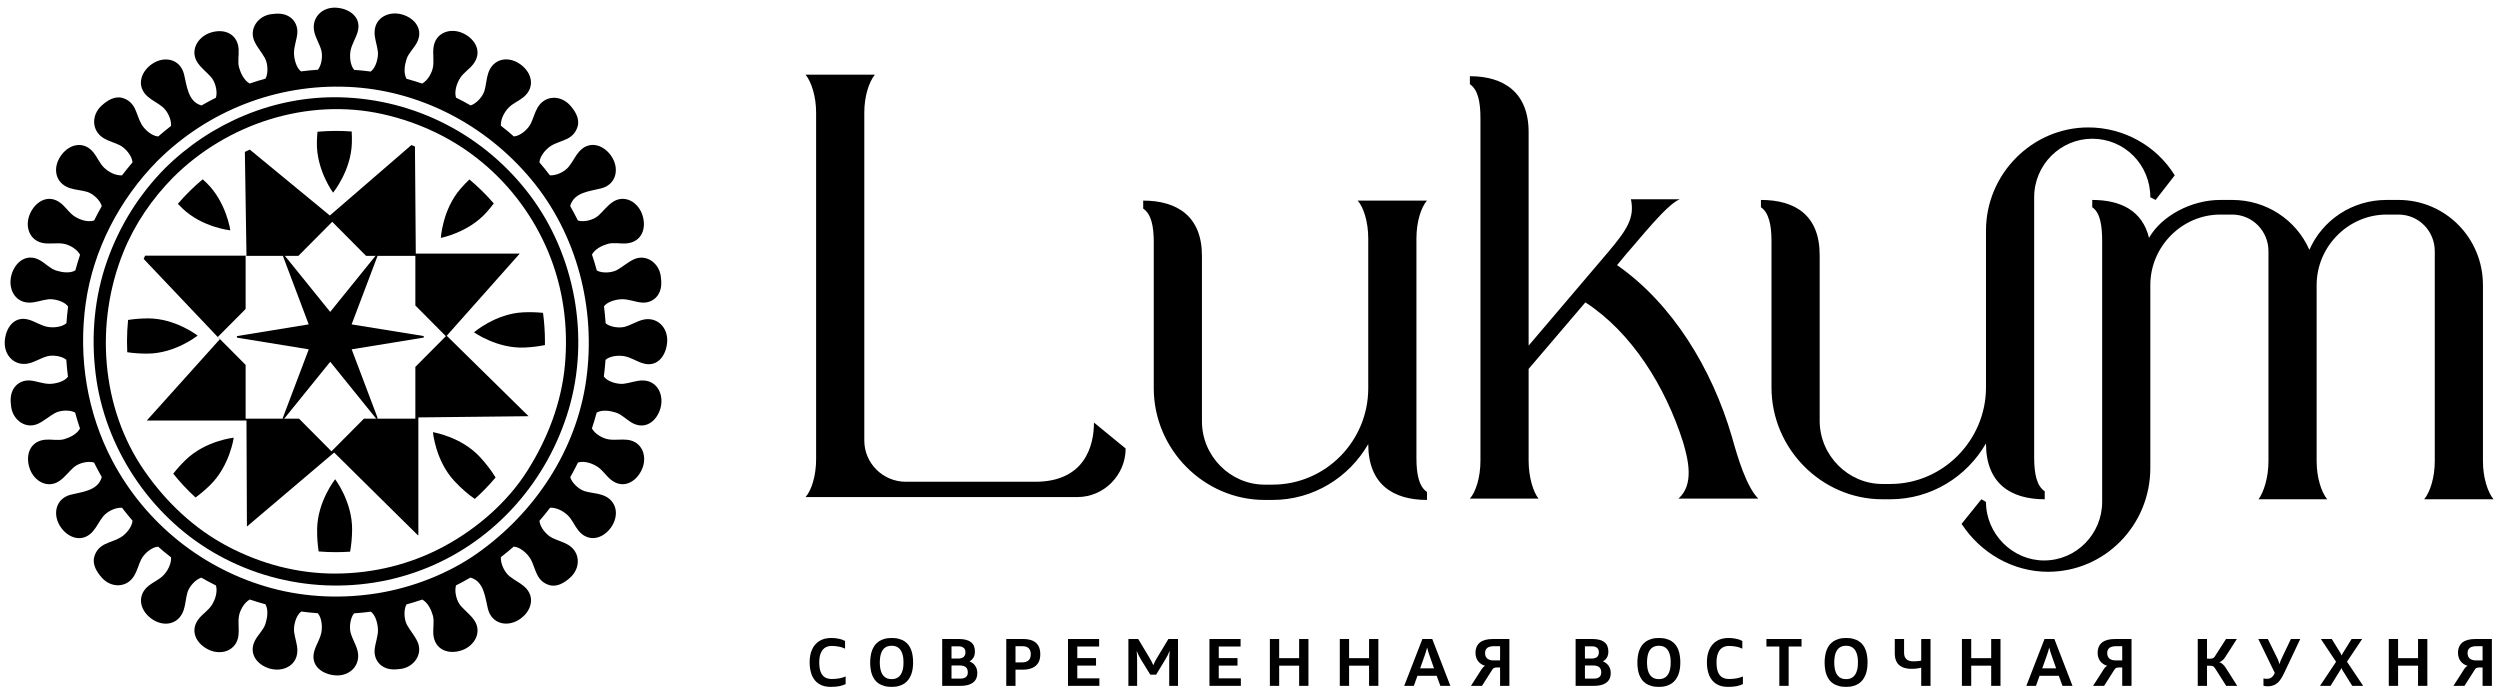 <svg width="362" height="100" viewBox="0 0 362 100" fill="none" xmlns="http://www.w3.org/2000/svg">
<path d="M122.448 99.059C122.309 99.124 122.16 99.181 122.011 99.228C121.863 99.274 121.705 99.321 121.537 99.359C121.361 99.387 121.175 99.415 120.97 99.434C120.766 99.453 120.534 99.462 120.273 99.462C119.929 99.462 119.614 99.424 119.335 99.35C119.046 99.274 118.796 99.162 118.563 99.012C118.34 98.872 118.145 98.694 117.978 98.487C117.81 98.281 117.671 98.047 117.559 97.785C117.457 97.513 117.373 97.223 117.318 96.914C117.262 96.595 117.234 96.258 117.234 95.893C117.234 95.556 117.262 95.237 117.318 94.928C117.373 94.619 117.457 94.338 117.578 94.075C117.69 93.813 117.829 93.579 118.005 93.373C118.173 93.167 118.377 92.989 118.61 92.839C118.833 92.689 119.093 92.576 119.381 92.502C119.669 92.417 119.995 92.38 120.338 92.38C120.552 92.38 120.757 92.389 120.952 92.408C121.147 92.427 121.324 92.464 121.491 92.502C121.667 92.539 121.825 92.576 121.965 92.633C122.113 92.689 122.244 92.745 122.364 92.811V93.926C122.244 93.869 122.113 93.813 121.974 93.766C121.835 93.72 121.686 93.672 121.519 93.644C121.361 93.607 121.184 93.579 121.007 93.56C120.822 93.541 120.626 93.532 120.422 93.532C120.217 93.532 120.032 93.56 119.864 93.607C119.697 93.654 119.548 93.729 119.409 93.823C119.279 93.916 119.167 94.038 119.065 94.169C118.972 94.309 118.888 94.469 118.823 94.638C118.758 94.816 118.712 95.012 118.675 95.218C118.647 95.434 118.628 95.659 118.628 95.893C118.628 96.174 118.647 96.427 118.675 96.661C118.712 96.886 118.758 97.092 118.823 97.27C118.888 97.448 118.972 97.607 119.075 97.738C119.177 97.869 119.297 97.972 119.428 98.066C119.567 98.15 119.716 98.216 119.892 98.254C120.06 98.3 120.255 98.319 120.459 98.319C120.664 98.319 120.859 98.309 121.035 98.291C121.212 98.281 121.379 98.254 121.537 98.225C121.695 98.197 121.853 98.16 122.002 98.113C122.151 98.066 122.299 98.01 122.448 97.953V99.059Z" fill="black"/>
<path d="M129.113 99.462C128.714 99.462 128.351 99.424 128.045 99.331C127.738 99.246 127.469 99.124 127.236 98.975C127.004 98.815 126.808 98.637 126.651 98.412C126.502 98.197 126.372 97.963 126.269 97.701C126.177 97.438 126.102 97.157 126.065 96.858C126.019 96.558 126 96.239 126 95.921C126 95.593 126.028 95.284 126.075 94.984C126.121 94.684 126.186 94.403 126.288 94.141C126.39 93.878 126.52 93.644 126.678 93.42C126.846 93.204 127.041 93.026 127.264 92.867C127.496 92.717 127.766 92.595 128.073 92.511C128.379 92.417 128.723 92.38 129.113 92.38C129.513 92.38 129.866 92.417 130.173 92.511C130.489 92.595 130.759 92.708 130.982 92.867C131.214 93.017 131.409 93.204 131.567 93.42C131.725 93.635 131.855 93.878 131.948 94.141C132.041 94.403 132.116 94.684 132.153 94.984C132.199 95.284 132.218 95.593 132.218 95.921C132.218 96.239 132.199 96.548 132.153 96.848C132.106 97.148 132.032 97.438 131.93 97.701C131.827 97.963 131.697 98.197 131.539 98.412C131.381 98.628 131.177 98.815 130.954 98.975C130.721 99.124 130.452 99.246 130.145 99.331C129.848 99.424 129.495 99.462 129.113 99.462ZM129.113 98.338C129.318 98.338 129.495 98.309 129.662 98.263C129.82 98.206 129.969 98.141 130.099 98.038C130.219 97.944 130.331 97.823 130.424 97.682C130.517 97.541 130.591 97.382 130.647 97.204C130.712 97.026 130.759 96.83 130.786 96.614C130.814 96.399 130.824 96.164 130.824 95.921C130.824 95.677 130.814 95.443 130.786 95.228C130.759 95.012 130.712 94.816 130.647 94.638C130.591 94.46 130.517 94.3 130.424 94.16C130.331 94.019 130.219 93.897 130.099 93.804C129.969 93.701 129.82 93.635 129.662 93.579C129.495 93.532 129.318 93.504 129.113 93.504C128.909 93.504 128.723 93.532 128.556 93.579C128.398 93.635 128.249 93.701 128.119 93.804C127.998 93.897 127.887 94.019 127.794 94.16C127.701 94.3 127.626 94.46 127.571 94.638C127.506 94.816 127.469 95.012 127.44 95.228C127.413 95.443 127.394 95.677 127.394 95.921C127.394 96.164 127.413 96.399 127.44 96.614C127.469 96.83 127.506 97.026 127.571 97.204C127.626 97.382 127.701 97.541 127.794 97.682C127.887 97.823 127.998 97.944 128.119 98.038C128.249 98.141 128.398 98.206 128.556 98.263C128.723 98.309 128.909 98.338 129.113 98.338Z" fill="black"/>
<path d="M136.43 99.311V92.529H138.874C139.273 92.529 139.609 92.566 139.897 92.651C140.184 92.725 140.426 92.847 140.611 92.997C140.798 93.147 140.947 93.334 141.03 93.559C141.124 93.784 141.169 94.046 141.169 94.327C141.169 94.505 141.15 94.674 141.114 94.814C141.086 94.964 141.03 95.095 140.965 95.208C140.89 95.33 140.807 95.433 140.715 95.526C140.611 95.62 140.5 95.695 140.38 95.761C140.556 95.835 140.715 95.929 140.862 96.041C141.002 96.144 141.124 96.276 141.216 96.416C141.309 96.557 141.384 96.716 141.439 96.885C141.486 97.053 141.514 97.241 141.514 97.447C141.514 97.625 141.495 97.803 141.457 97.962C141.42 98.131 141.356 98.28 141.271 98.421C141.188 98.552 141.086 98.683 140.956 98.786C140.826 98.899 140.668 98.993 140.491 99.067C140.314 99.151 140.11 99.208 139.878 99.245C139.646 99.292 139.385 99.311 139.096 99.311H136.43ZM139.07 98.262C139.264 98.262 139.422 98.243 139.562 98.196C139.701 98.149 139.803 98.093 139.887 98.018C139.98 97.934 140.036 97.84 140.082 97.728C140.119 97.615 140.138 97.484 140.138 97.344C140.138 97.203 140.119 97.063 140.072 96.941C140.036 96.819 139.971 96.716 139.878 96.632C139.784 96.547 139.664 96.482 139.515 96.435C139.366 96.379 139.19 96.36 138.985 96.36H137.777V98.262H139.07ZM138.725 95.358C138.921 95.358 139.079 95.339 139.218 95.292C139.357 95.255 139.469 95.189 139.552 95.114C139.635 95.03 139.701 94.936 139.739 94.824C139.775 94.711 139.794 94.58 139.794 94.43C139.794 94.299 139.775 94.187 139.739 94.084C139.692 93.981 139.635 93.896 139.552 93.822C139.469 93.746 139.366 93.69 139.237 93.643C139.106 93.606 138.957 93.587 138.781 93.587H137.777V95.358H138.725Z" fill="black"/>
<path d="M145.707 99.311V92.529H148.161C148.439 92.529 148.69 92.548 148.922 92.594C149.155 92.632 149.359 92.697 149.546 92.782C149.723 92.866 149.889 92.969 150.019 93.091C150.158 93.222 150.27 93.362 150.363 93.522C150.456 93.69 150.522 93.868 150.567 94.074C150.614 94.271 150.633 94.496 150.633 94.73C150.633 94.974 150.614 95.189 150.567 95.395C150.522 95.592 150.447 95.779 150.354 95.948C150.262 96.107 150.14 96.257 150 96.388C149.861 96.51 149.694 96.623 149.499 96.707C149.314 96.791 149.099 96.856 148.858 96.903C148.616 96.95 148.346 96.969 148.059 96.969H147.045V99.311H145.707ZM147.929 95.92C148.17 95.92 148.374 95.892 148.541 95.835C148.709 95.779 148.848 95.704 148.95 95.601C149.062 95.498 149.137 95.376 149.182 95.227C149.229 95.077 149.257 94.918 149.257 94.73C149.257 94.552 149.239 94.383 149.182 94.243C149.137 94.102 149.062 93.981 148.969 93.877C148.867 93.775 148.737 93.7 148.588 93.643C148.43 93.597 148.253 93.568 148.04 93.568H147.045V95.92H147.929Z" fill="black"/>
<path d="M154.645 99.311V92.529H159.152V93.616H155.992V95.292H158.706V96.379H155.992V98.224H159.19V99.311H154.645Z" fill="black"/>
<path d="M169.302 99.311V95.592C169.302 95.386 169.311 95.161 169.321 94.927C169.339 94.693 169.358 94.459 169.377 94.215C169.274 94.459 169.172 94.683 169.07 94.899C168.959 95.124 168.846 95.33 168.725 95.517L167.406 97.69H166.56L165.222 95.517C165.166 95.423 165.111 95.32 165.054 95.217C165 95.114 164.943 95.011 164.887 94.908C164.841 94.805 164.785 94.693 164.738 94.59C164.692 94.477 164.646 94.365 164.591 94.234C164.608 94.468 164.627 94.702 164.636 94.927C164.646 95.151 164.655 95.367 164.655 95.592V99.311H163.391V92.529H164.813L166.505 95.348C166.598 95.489 166.681 95.648 166.765 95.817C166.848 95.985 166.932 96.154 166.997 96.332C167.062 96.163 167.137 95.985 167.22 95.817C167.314 95.648 167.397 95.489 167.489 95.339L169.181 92.529H170.576V99.311H169.302Z" fill="black"/>
<path d="M175.129 99.311V92.529H179.636V93.616H176.476V95.292H179.19V96.379H176.476V98.224H179.674V99.311H175.129Z" fill="black"/>
<path d="M188.115 99.311V96.388H185.224V99.311H183.877V92.529H185.224V95.301H188.115V92.529H189.462V99.311H188.115Z" fill="black"/>
<path d="M198.24 99.311V96.388H195.349V99.311H194.002V92.529H195.349V95.301H198.24V92.529H199.587V99.311H198.24Z" fill="black"/>
<path d="M208.563 99.311L208.033 97.859H205.245L204.724 99.311H203.33L205.961 92.529H207.393L210.012 99.311H208.563ZM207.002 94.945C206.927 94.749 206.862 94.552 206.807 94.356C206.741 94.159 206.695 93.962 206.648 93.756C206.601 93.962 206.547 94.159 206.481 94.356C206.426 94.552 206.36 94.749 206.286 94.945L205.635 96.772H207.643L207.002 94.945Z" fill="black"/>
<path d="M217.212 96.65H216.803C216.729 96.65 216.655 96.65 216.599 96.66C216.533 96.66 216.478 96.669 216.431 96.688C216.386 96.697 216.348 96.716 216.301 96.735C216.264 96.763 216.227 96.791 216.19 96.829C216.162 96.866 216.124 96.913 216.088 96.96C216.05 97.016 216.004 97.072 215.967 97.147L214.592 99.311H212.992L214.554 96.875C214.62 96.772 214.703 96.678 214.777 96.604C214.861 96.519 214.944 96.463 215.046 96.407C214.852 96.36 214.675 96.276 214.507 96.173C214.33 96.07 214.183 95.938 214.062 95.779C213.932 95.629 213.838 95.442 213.764 95.236C213.689 95.03 213.652 94.805 213.652 94.543C213.652 94.205 213.708 93.906 213.819 93.653C213.932 93.4 214.089 93.194 214.303 93.025C214.517 92.857 214.777 92.735 215.093 92.651C215.4 92.566 215.762 92.529 216.171 92.529H218.56V99.311H217.212V96.65ZM215.037 94.552C215.037 94.73 215.065 94.889 215.121 95.03C215.176 95.161 215.261 95.273 215.363 95.367C215.474 95.451 215.604 95.517 215.762 95.564C215.911 95.61 216.097 95.629 216.292 95.629H217.212V93.568H216.292C216.097 93.568 215.911 93.587 215.762 93.634C215.604 93.671 215.474 93.728 215.363 93.812C215.261 93.896 215.176 93.999 215.121 94.121C215.065 94.243 215.037 94.383 215.037 94.552Z" fill="black"/>
<path d="M228.15 99.311V92.529H230.595C230.994 92.529 231.329 92.566 231.618 92.651C231.906 92.725 232.147 92.847 232.332 92.997C232.519 93.147 232.667 93.334 232.75 93.559C232.844 93.784 232.89 94.046 232.89 94.327C232.89 94.505 232.871 94.674 232.835 94.814C232.807 94.964 232.75 95.095 232.686 95.208C232.611 95.33 232.528 95.433 232.435 95.526C232.332 95.62 232.221 95.695 232.1 95.761C232.277 95.835 232.435 95.929 232.584 96.041C232.724 96.144 232.844 96.276 232.937 96.416C233.029 96.557 233.104 96.716 233.159 96.885C233.206 97.053 233.234 97.241 233.234 97.447C233.234 97.625 233.216 97.803 233.178 97.962C233.141 98.131 233.076 98.28 232.993 98.421C232.909 98.552 232.807 98.683 232.677 98.786C232.547 98.899 232.388 98.993 232.211 99.067C232.036 99.151 231.831 99.208 231.599 99.245C231.367 99.292 231.105 99.311 230.818 99.311H228.15ZM230.79 98.262C230.985 98.262 231.143 98.243 231.282 98.196C231.422 98.149 231.524 98.093 231.608 98.018C231.701 97.934 231.757 97.84 231.803 97.728C231.84 97.615 231.859 97.484 231.859 97.344C231.859 97.203 231.84 97.063 231.793 96.941C231.757 96.819 231.691 96.716 231.599 96.632C231.505 96.547 231.384 96.482 231.235 96.435C231.088 96.379 230.911 96.36 230.706 96.36H229.498V98.262H230.79ZM230.446 95.358C230.641 95.358 230.8 95.339 230.939 95.292C231.077 95.255 231.19 95.189 231.273 95.114C231.357 95.03 231.422 94.936 231.459 94.824C231.497 94.711 231.514 94.58 231.514 94.43C231.514 94.299 231.497 94.187 231.459 94.084C231.412 93.981 231.357 93.896 231.273 93.822C231.19 93.746 231.088 93.69 230.958 93.643C230.827 93.606 230.679 93.587 230.502 93.587H229.498V95.358H230.446Z" fill="black"/>
<path d="M240.205 99.462C239.805 99.462 239.443 99.424 239.136 99.331C238.829 99.246 238.56 99.124 238.328 98.975C238.096 98.815 237.9 98.637 237.742 98.412C237.593 98.197 237.463 97.963 237.361 97.701C237.269 97.438 237.194 97.157 237.156 96.858C237.111 96.558 237.092 96.239 237.092 95.921C237.092 95.593 237.12 95.284 237.166 94.984C237.212 94.684 237.278 94.403 237.38 94.141C237.482 93.878 237.612 93.644 237.77 93.42C237.938 93.204 238.132 93.026 238.356 92.867C238.588 92.717 238.858 92.595 239.165 92.511C239.47 92.417 239.815 92.38 240.205 92.38C240.605 92.38 240.958 92.417 241.264 92.511C241.581 92.595 241.85 92.708 242.074 92.867C242.306 93.017 242.5 93.204 242.659 93.42C242.817 93.635 242.947 93.878 243.039 94.141C243.133 94.403 243.207 94.684 243.244 94.984C243.291 95.284 243.309 95.593 243.309 95.921C243.309 96.239 243.291 96.548 243.244 96.848C243.198 97.148 243.124 97.438 243.022 97.701C242.919 97.963 242.789 98.197 242.63 98.412C242.474 98.628 242.268 98.815 242.046 98.975C241.813 99.124 241.543 99.246 241.237 99.331C240.94 99.424 240.586 99.462 240.205 99.462ZM240.205 98.338C240.41 98.338 240.586 98.309 240.753 98.263C240.912 98.206 241.06 98.141 241.19 98.038C241.311 97.944 241.422 97.823 241.515 97.682C241.609 97.541 241.682 97.382 241.739 97.204C241.803 97.026 241.85 96.83 241.878 96.614C241.905 96.399 241.916 96.164 241.916 95.921C241.916 95.677 241.905 95.443 241.878 95.228C241.85 95.012 241.803 94.816 241.739 94.638C241.682 94.46 241.609 94.3 241.515 94.16C241.422 94.019 241.311 93.897 241.19 93.804C241.06 93.701 240.912 93.635 240.753 93.579C240.586 93.532 240.41 93.504 240.205 93.504C240.001 93.504 239.815 93.532 239.647 93.579C239.489 93.635 239.34 93.701 239.211 93.804C239.089 93.897 238.978 94.019 238.886 94.16C238.792 94.3 238.718 94.46 238.662 94.638C238.597 94.816 238.56 95.012 238.532 95.228C238.505 95.443 238.486 95.677 238.486 95.921C238.486 96.164 238.505 96.399 238.532 96.614C238.56 96.83 238.597 97.026 238.662 97.204C238.718 97.382 238.792 97.541 238.886 97.682C238.978 97.823 239.089 97.944 239.211 98.038C239.34 98.141 239.489 98.206 239.647 98.263C239.815 98.309 240.001 98.338 240.205 98.338Z" fill="black"/>
<path d="M252.373 99.059C252.234 99.124 252.085 99.181 251.937 99.228C251.788 99.274 251.63 99.321 251.463 99.359C251.286 99.387 251.101 99.415 250.895 99.434C250.692 99.453 250.46 99.462 250.198 99.462C249.855 99.462 249.539 99.424 249.26 99.35C248.972 99.274 248.721 99.162 248.489 99.012C248.266 98.872 248.071 98.694 247.903 98.487C247.735 98.281 247.596 98.047 247.485 97.785C247.383 97.513 247.298 97.223 247.243 96.914C247.187 96.595 247.16 96.258 247.16 95.893C247.16 95.556 247.187 95.237 247.243 94.928C247.298 94.619 247.383 94.338 247.503 94.075C247.615 93.813 247.754 93.579 247.931 93.373C248.099 93.167 248.302 92.989 248.536 92.839C248.758 92.689 249.018 92.576 249.307 92.502C249.595 92.417 249.919 92.38 250.264 92.38C250.477 92.38 250.682 92.389 250.877 92.408C251.072 92.427 251.249 92.464 251.417 92.502C251.593 92.539 251.751 92.576 251.89 92.633C252.039 92.689 252.169 92.745 252.29 92.811V93.926C252.169 93.869 252.039 93.813 251.9 93.766C251.76 93.72 251.611 93.672 251.444 93.644C251.286 93.607 251.11 93.579 250.933 93.56C250.747 93.541 250.552 93.532 250.347 93.532C250.143 93.532 249.957 93.56 249.789 93.607C249.622 93.654 249.474 93.729 249.335 93.823C249.205 93.916 249.092 94.038 248.99 94.169C248.898 94.309 248.813 94.469 248.749 94.638C248.683 94.816 248.638 95.012 248.6 95.218C248.572 95.434 248.553 95.659 248.553 95.893C248.553 96.174 248.572 96.427 248.6 96.661C248.638 96.886 248.683 97.092 248.749 97.27C248.813 97.448 248.898 97.607 249 97.738C249.103 97.869 249.222 97.972 249.354 98.066C249.493 98.15 249.641 98.216 249.818 98.254C249.985 98.3 250.18 98.319 250.385 98.319C250.588 98.319 250.784 98.309 250.961 98.291C251.137 98.281 251.304 98.254 251.463 98.225C251.621 98.197 251.779 98.16 251.928 98.113C252.077 98.066 252.224 98.01 252.373 97.953V99.059Z" fill="black"/>
<path d="M257.648 99.311V93.616H255.779V92.529H260.863V93.616H258.996V99.311H257.648Z" fill="black"/>
<path d="M267.318 99.462C266.919 99.462 266.555 99.424 266.25 99.331C265.943 99.246 265.673 99.124 265.44 98.975C265.208 98.815 265.012 98.637 264.855 98.412C264.707 98.197 264.576 97.963 264.475 97.701C264.381 97.438 264.307 97.157 264.269 96.858C264.224 96.558 264.205 96.239 264.205 95.921C264.205 95.593 264.232 95.284 264.279 94.984C264.326 94.684 264.39 94.403 264.492 94.141C264.595 93.878 264.725 93.644 264.883 93.42C265.05 93.204 265.245 93.026 265.468 92.867C265.701 92.717 265.971 92.595 266.277 92.511C266.584 92.417 266.928 92.38 267.318 92.38C267.718 92.38 268.07 92.417 268.377 92.511C268.694 92.595 268.963 92.708 269.186 92.867C269.418 93.017 269.614 93.204 269.772 93.42C269.93 93.635 270.06 93.878 270.153 94.141C270.245 94.403 270.32 94.684 270.358 94.984C270.403 95.284 270.422 95.593 270.422 95.921C270.422 96.239 270.403 96.548 270.358 96.848C270.311 97.148 270.237 97.438 270.134 97.701C270.032 97.963 269.902 98.197 269.744 98.412C269.585 98.628 269.382 98.815 269.158 98.975C268.926 99.124 268.656 99.246 268.349 99.331C268.052 99.424 267.699 99.462 267.318 99.462ZM267.318 98.338C267.522 98.338 267.699 98.309 267.867 98.263C268.025 98.206 268.174 98.141 268.302 98.038C268.424 97.944 268.536 97.823 268.628 97.682C268.722 97.541 268.796 97.382 268.851 97.204C268.916 97.026 268.963 96.83 268.992 96.614C269.018 96.399 269.028 96.164 269.028 95.921C269.028 95.677 269.018 95.443 268.992 95.228C268.963 95.012 268.916 94.816 268.851 94.638C268.796 94.46 268.722 94.3 268.628 94.16C268.536 94.019 268.424 93.897 268.302 93.804C268.174 93.701 268.025 93.635 267.867 93.579C267.699 93.532 267.522 93.504 267.318 93.504C267.113 93.504 266.928 93.532 266.761 93.579C266.602 93.635 266.454 93.701 266.323 93.804C266.203 93.897 266.091 94.019 265.999 94.16C265.905 94.3 265.831 94.46 265.775 94.638C265.711 94.816 265.673 95.012 265.645 95.228C265.617 95.443 265.598 95.677 265.598 95.921C265.598 96.164 265.617 96.399 265.645 96.614C265.673 96.83 265.711 97.026 265.775 97.204C265.831 97.382 265.905 97.541 265.999 97.682C266.091 97.823 266.203 97.944 266.323 98.038C266.454 98.141 266.602 98.206 266.761 98.263C266.928 98.309 267.113 98.338 267.318 98.338Z" fill="black"/>
<path d="M278.192 96.678C278.099 96.707 277.987 96.726 277.885 96.744C277.774 96.763 277.662 96.781 277.542 96.8C277.43 96.81 277.309 96.829 277.188 96.838C277.058 96.838 276.938 96.847 276.807 96.847C276.538 96.847 276.287 96.829 276.063 96.781C275.831 96.744 275.636 96.678 275.451 96.594C275.274 96.519 275.106 96.407 274.976 96.285C274.837 96.163 274.725 96.013 274.633 95.845C274.548 95.676 274.475 95.489 274.428 95.283C274.39 95.077 274.363 94.843 274.363 94.59V92.529H275.711V94.514C275.711 94.711 275.739 94.88 275.784 95.039C275.841 95.189 275.924 95.32 276.026 95.433C276.138 95.536 276.278 95.62 276.445 95.676C276.602 95.732 276.807 95.761 277.03 95.761C277.141 95.761 277.245 95.761 277.346 95.751C277.448 95.751 277.542 95.742 277.644 95.732C277.737 95.723 277.838 95.713 277.923 95.704C278.015 95.686 278.108 95.676 278.192 95.658V92.529H279.54V99.311H278.192V96.678Z" fill="black"/>
<path d="M288.324 99.311V96.388H285.433V99.311H284.086V92.529H285.433V95.301H288.324V92.529H289.671V99.311H288.324Z" fill="black"/>
<path d="M298.647 99.311L298.116 97.859H295.329L294.808 99.311H293.414L296.045 92.529H297.475L300.096 99.311H298.647ZM297.085 94.945C297.01 94.749 296.946 94.552 296.889 94.356C296.825 94.159 296.778 93.962 296.731 93.756C296.685 93.962 296.629 94.159 296.565 94.356C296.509 94.552 296.444 94.749 296.369 94.945L295.719 96.772H297.726L297.085 94.945Z" fill="black"/>
<path d="M307.297 96.65H306.889C306.815 96.65 306.74 96.65 306.683 96.66C306.619 96.66 306.563 96.669 306.517 96.688C306.47 96.697 306.433 96.716 306.387 96.735C306.35 96.763 306.312 96.791 306.274 96.829C306.248 96.866 306.21 96.913 306.173 96.96C306.136 97.016 306.089 97.072 306.052 97.147L304.676 99.311H303.078L304.639 96.875C304.704 96.772 304.788 96.678 304.863 96.604C304.946 96.519 305.029 96.463 305.132 96.407C304.936 96.36 304.759 96.276 304.593 96.173C304.416 96.07 304.267 95.938 304.147 95.779C304.017 95.629 303.923 95.442 303.849 95.236C303.775 95.03 303.738 94.805 303.738 94.543C303.738 94.205 303.794 93.906 303.905 93.653C304.017 93.4 304.175 93.194 304.388 93.025C304.603 92.857 304.863 92.735 305.178 92.651C305.485 92.566 305.847 92.529 306.256 92.529H308.645V99.311H307.297V96.65ZM305.123 94.552C305.123 94.73 305.151 94.889 305.206 95.03C305.262 95.161 305.345 95.273 305.447 95.367C305.56 95.451 305.69 95.517 305.847 95.564C305.996 95.61 306.182 95.629 306.378 95.629H307.297V93.568H306.378C306.182 93.568 305.996 93.587 305.847 93.634C305.69 93.671 305.56 93.728 305.447 93.812C305.345 93.896 305.262 93.999 305.206 94.121C305.151 94.243 305.123 94.383 305.123 94.552Z" fill="black"/>
<path d="M318.234 92.529H319.574V95.376H319.983C320.066 95.376 320.132 95.376 320.196 95.367C320.252 95.358 320.307 95.358 320.354 95.339C320.401 95.33 320.447 95.311 320.484 95.283C320.522 95.264 320.559 95.236 320.595 95.198C320.624 95.161 320.661 95.114 320.699 95.067C320.735 95.011 320.782 94.955 320.819 94.88L322.324 92.529H323.895L322.212 95.151C322.167 95.227 322.11 95.301 322.046 95.386C321.98 95.461 321.915 95.526 321.841 95.592C321.767 95.658 321.683 95.723 321.6 95.77C321.517 95.826 321.432 95.864 321.34 95.882C321.432 95.91 321.525 95.948 321.609 95.995C321.692 96.051 321.775 96.107 321.85 96.173C321.925 96.238 321.999 96.313 322.065 96.388C322.129 96.463 322.184 96.547 322.241 96.623L323.951 99.311H322.352L320.819 96.894C320.772 96.819 320.725 96.763 320.688 96.707C320.652 96.66 320.614 96.613 320.586 96.575C320.548 96.538 320.512 96.51 320.475 96.491C320.437 96.463 320.392 96.444 320.345 96.435C320.298 96.416 320.243 96.407 320.187 96.407C320.122 96.398 320.056 96.398 319.983 96.398H319.574V99.311H318.234V92.529Z" fill="black"/>
<path d="M328.344 99.377C328.289 99.377 328.233 99.377 328.178 99.368C328.121 99.368 328.065 99.359 328.01 99.349C327.954 99.34 327.908 99.331 327.861 99.321C327.814 99.312 327.778 99.303 327.75 99.293V98.235C327.778 98.244 327.814 98.253 327.852 98.253C327.889 98.263 327.927 98.272 327.973 98.272C328.01 98.281 328.057 98.281 328.103 98.281C328.14 98.291 328.187 98.291 328.223 98.291C328.363 98.291 328.485 98.272 328.605 98.244C328.717 98.206 328.819 98.159 328.911 98.094C329.005 98.029 329.088 97.944 329.163 97.841C329.237 97.747 329.301 97.626 329.358 97.495L329.386 97.438L327.006 92.53H328.381L329.804 95.424C329.823 95.471 329.851 95.527 329.868 95.583C329.896 95.649 329.915 95.705 329.943 95.771C329.962 95.836 329.99 95.902 330.008 95.977C330.027 96.042 330.055 96.118 330.073 96.193C330.083 96.118 330.102 96.042 330.128 95.977C330.147 95.902 330.175 95.836 330.204 95.771C330.222 95.705 330.249 95.649 330.268 95.583C330.296 95.527 330.324 95.471 330.343 95.424L331.719 92.53H333.075L330.752 97.438C330.594 97.766 330.435 98.056 330.279 98.3C330.12 98.544 329.953 98.75 329.757 98.909C329.572 99.068 329.367 99.181 329.135 99.255C328.911 99.34 328.642 99.377 328.344 99.377Z" fill="black"/>
<path d="M340.605 99.311L339.267 97.166C339.239 97.128 339.22 97.091 339.201 97.053C339.184 97.016 339.165 96.988 339.137 96.95C339.118 96.913 339.1 96.875 339.081 96.829C339.063 96.791 339.045 96.754 339.035 96.716C339.016 96.754 338.998 96.791 338.979 96.829C338.96 96.875 338.943 96.913 338.924 96.95C338.896 96.988 338.877 97.025 338.858 97.053C338.839 97.091 338.811 97.128 338.793 97.166L337.464 99.311H335.939L338.263 95.826L336.061 92.529H337.641L338.839 94.468C338.858 94.496 338.877 94.533 338.905 94.571C338.924 94.608 338.943 94.646 338.96 94.683C338.979 94.721 338.998 94.758 339.016 94.796C339.035 94.833 339.054 94.871 339.071 94.908C339.09 94.871 339.109 94.833 339.128 94.796C339.147 94.758 339.165 94.721 339.184 94.683C339.201 94.646 339.22 94.608 339.239 94.571C339.258 94.533 339.286 94.496 339.305 94.468L340.513 92.529H342.037L339.844 95.817L342.186 99.311H340.605Z" fill="black"/>
<path d="M350.133 99.311V96.388H347.243V99.311H345.895V92.529H347.243V95.301H350.133V92.529H351.48V99.311H350.133Z" fill="black"/>
<path d="M359.477 96.65H359.068C358.993 96.65 358.919 96.65 358.863 96.66C358.799 96.66 358.742 96.669 358.696 96.688C358.65 96.697 358.612 96.716 358.565 96.735C358.529 96.763 358.492 96.791 358.454 96.829C358.427 96.866 358.39 96.913 358.352 96.96C358.315 97.016 358.269 97.072 358.232 97.147L356.856 99.311H355.258L356.818 96.875C356.884 96.772 356.967 96.678 357.042 96.604C357.125 96.519 357.209 96.463 357.31 96.407C357.116 96.36 356.939 96.276 356.773 96.173C356.596 96.07 356.447 95.938 356.326 95.779C356.196 95.629 356.102 95.442 356.029 95.236C355.955 95.03 355.917 94.805 355.917 94.543C355.917 94.205 355.974 93.906 356.085 93.653C356.196 93.4 356.355 93.194 356.568 93.025C356.782 92.857 357.042 92.735 357.357 92.651C357.664 92.566 358.026 92.529 358.435 92.529H360.825V99.311H359.477V96.65ZM357.302 94.552C357.302 94.73 357.329 94.889 357.386 95.03C357.442 95.161 357.525 95.273 357.627 95.367C357.738 95.451 357.87 95.517 358.026 95.564C358.175 95.61 358.362 95.629 358.556 95.629H359.477V93.568H358.556C358.362 93.568 358.175 93.587 358.026 93.634C357.87 93.671 357.738 93.728 357.627 93.812C357.525 93.896 357.442 93.999 357.386 94.121C357.329 94.243 357.302 94.383 357.302 94.552Z" fill="black"/>
<path d="M116.645 71.974H156.017C159.839 71.974 162.993 68.796 162.993 64.943L158.406 61.187C158.406 64.558 157.068 69.759 149.901 69.759H131.17C127.825 69.759 125.15 67.062 125.15 63.787V16.301C125.15 13.989 125.819 11.871 126.679 10.811H116.645C117.505 11.871 118.174 13.989 118.174 16.301V66.484C118.174 68.892 117.505 71.011 116.645 71.974Z" fill="black"/>
<path d="M206.628 29.047H196.593C197.453 30.011 198.122 32.129 198.122 34.537V56.209C198.122 63.915 191.91 70.176 184.265 70.176H183.119C178.149 70.176 174.041 66.034 174.041 61.025V37.042C174.041 31.359 170.504 29.047 165.535 29.047C165.535 29.433 165.535 29.818 165.535 30.203C166.681 30.973 167.064 32.707 167.064 35.019V56.209C167.064 65.071 174.326 72.391 183.119 72.391H184.265C190.19 72.391 195.351 69.116 198.122 64.3C198.122 70.08 201.659 72.391 206.628 72.391C206.628 72.006 206.628 71.621 206.628 71.235C205.481 70.465 205.099 68.731 205.099 66.323V34.537C205.099 32.129 205.767 30.011 206.628 29.047ZM243.228 28.854H236.157C236.73 31.551 235.584 33.285 232.812 36.56L221.345 50.045V19.126C221.345 13.347 217.713 11.035 212.839 11.035C212.839 11.421 212.839 11.806 212.839 12.191C213.986 12.962 214.369 14.695 214.369 17.103V66.708C214.369 69.116 213.699 71.236 212.839 72.199H222.778C222.014 71.236 221.345 69.116 221.345 66.708V53.416L229.562 43.784C236.253 48.118 241.126 55.921 243.707 64.011C244.471 66.612 245.331 70.176 243.037 72.199C246.382 72.199 251.255 72.199 254.601 72.199C252.88 70.465 251.638 66.323 250.778 63.241C247.912 53.416 242.177 43.977 234.15 38.39L235.584 36.656C237.494 34.537 241.317 29.625 243.228 28.854Z" fill="black"/>
<path d="M294.547 28.566C294.547 23.846 298.369 20.089 302.957 20.089C307.639 20.089 311.367 23.846 311.367 28.566L312.131 28.951L314.902 25.387C312.227 21.053 307.449 18.452 302.384 18.452C294.261 18.452 287.571 25.194 287.571 33.382V56.113C287.571 63.723 281.359 70.08 273.715 70.08H272.568C267.598 70.08 263.489 65.938 263.489 60.929V36.946C263.489 31.166 259.953 28.951 254.984 28.951C254.984 29.24 254.984 29.625 254.984 30.011C256.131 30.781 256.513 32.611 256.513 34.923V56.113C256.513 64.975 263.776 72.295 272.568 72.295H273.715C279.639 72.295 284.8 69.02 287.571 64.204C287.571 69.983 291.107 72.295 296.077 72.295C296.077 71.91 296.077 71.524 296.077 71.139C294.929 70.369 294.547 68.635 294.547 66.227V28.566ZM311.367 41.28C311.367 35.693 315.953 31.07 321.496 31.07H323.216C326.179 31.07 328.473 33.478 328.473 36.367V66.805C328.473 69.116 327.804 71.236 327.04 72.295H336.977C336.118 71.236 335.449 69.116 335.449 66.805V41.28C335.449 35.693 340.036 31.07 345.578 31.07H347.298C350.261 31.07 352.555 33.478 352.555 36.367V66.805C352.555 69.116 351.886 71.236 351.026 72.295H361.06C360.2 71.236 359.531 69.116 359.531 66.805V41.28C359.531 34.441 354.084 28.951 347.298 28.951H345.578C340.609 28.951 336.31 31.84 334.398 36.175C332.486 31.84 328.186 28.951 323.216 28.951H321.496C317.291 28.951 312.992 31.263 311.175 34.441C310.22 30.492 307.067 28.951 302.957 28.951C302.957 29.24 302.957 29.625 302.957 30.011C304.104 30.781 304.391 32.611 304.391 34.923V72.68C304.391 77.303 300.663 81.156 295.982 81.156C291.394 81.156 287.571 77.303 287.571 72.68L286.902 72.295L284.036 75.859C286.807 80.097 291.49 82.794 296.554 82.794C304.773 82.794 311.367 76.052 311.367 67.768V41.28Z" fill="black"/>
<path d="M81.811 52.75C81.325 58.281 79.298 63.528 76.349 68.184C73.464 72.743 69.075 76.522 64.386 79.066C59.537 81.697 54.131 83.026 48.633 83.053C43.127 83.081 37.738 81.649 32.88 79.066C28.053 76.499 24.033 72.677 20.916 68.184C14.566 59.034 13.738 46.687 17.871 36.493C19.515 32.438 22.011 28.799 25.061 25.698C32.887 17.884 44.542 14.104 55.404 16.525C60.718 17.71 65.712 20.076 69.904 23.582C74.052 27.051 77.309 31.485 79.395 36.493C81.539 41.641 82.298 47.202 81.811 52.75ZM49.268 14.089C39.793 13.854 30.524 17.748 23.817 24.443C20.095 28.23 17.294 32.736 15.517 37.757C13.662 42.999 13.169 48.606 13.846 54.118C15.153 64.761 21.668 74.576 30.853 79.96C40.286 85.49 51.856 86.332 61.96 82.17C71.847 78.098 79.279 69.588 82.338 59.315C85.457 48.838 83.273 36.908 76.7 28.218C70.144 19.548 60.081 14.356 49.268 14.089Z" fill="black"/>
<path d="M84.887 54.981C83.458 65.222 77.413 74.276 69.082 80.141C64.926 83.067 59.752 85.065 54.764 85.883C49.684 86.716 44.384 86.522 39.408 85.187C29.512 82.532 21.093 75.847 16.279 66.733C12.59 59.748 11.319 51.746 12.41 43.928C13.492 36.175 17.305 28.878 22.748 23.35C30.078 16.022 40.115 12.12 50.429 12.58C60.71 13.039 70.293 18.038 76.89 25.939C83.57 33.936 86.322 44.689 84.887 54.981ZM93.079 46.304C92.162 46.532 91.357 47.083 90.444 47.325C89.657 47.535 88.324 47.359 87.696 46.815C87.643 45.99 87.562 45.173 87.456 44.355C87.461 44.351 87.466 44.346 87.469 44.341C87.996 43.64 89.284 43.329 90.114 43.326C91.037 43.324 91.972 43.718 92.896 43.81C93.8 43.899 94.701 43.534 95.232 42.779C95.829 41.931 95.815 40.954 95.675 39.963C95.406 38.063 93.555 36.716 91.755 37.565C90.894 37.971 90.186 38.624 89.358 39.085C88.59 39.516 87.203 39.6 86.42 39.172C86.209 38.394 85.975 37.623 85.717 36.861C86.163 36.049 87.142 35.568 87.997 35.317C88.817 35.075 89.807 35.309 90.654 35.249C92.925 35.087 93.686 33.051 92.993 31.055C92.35 29.198 90.353 28.083 88.642 29.304C87.895 29.839 87.337 30.59 86.662 31.207C85.962 31.845 84.593 32.205 83.68 31.935C83.327 31.224 82.955 30.52 82.561 29.829C83.106 27.834 85.416 27.691 87.033 27.283C89.336 26.703 89.755 24.254 88.415 22.453C87.237 20.872 85.244 20.362 83.851 21.964C83.275 22.627 82.917 23.447 82.366 24.126C81.766 24.865 80.589 25.446 79.626 25.388C79.14 24.749 78.635 24.123 78.11 23.514C78.168 22.593 79.054 21.566 79.812 21.104C80.522 20.669 81.369 20.471 82.114 20.103C82.883 19.726 83.404 19.131 83.641 18.304C83.967 17.168 83.277 16.078 82.563 15.272C81.192 13.725 78.919 13.764 77.856 15.56C77.426 16.285 77.229 17.132 76.862 17.888C76.456 18.722 75.349 19.685 74.406 19.757C73.794 19.216 73.166 18.696 72.522 18.198C72.478 17.262 73.013 16.247 73.646 15.592C74.241 14.978 75.105 14.632 75.771 14.095C77.488 12.712 77.097 10.628 75.438 9.374C73.688 8.051 71.428 8.41 70.7 10.578C70.421 11.407 70.4 12.306 70.148 13.148C69.897 13.986 68.989 15.007 68.143 15.265C67.449 14.867 66.743 14.487 66.026 14.132C65.761 13.208 66.139 12.05 66.647 11.271C67.131 10.53 67.959 10.014 68.509 9.313C69.867 7.59 68.893 5.709 67.105 4.843C65.231 3.939 63.017 4.713 62.765 6.915C62.663 7.812 62.838 8.725 62.712 9.618C62.585 10.525 61.941 11.654 61.129 12.101C60.38 11.847 59.624 11.617 58.862 11.41C58.4 10.59 58.59 9.434 58.862 8.576C59.133 7.718 59.936 6.988 60.357 6.195C61.357 4.307 60.107 2.655 58.272 2.109C56.37 1.543 54.283 2.503 54.24 4.65C54.22 5.607 54.61 6.524 54.716 7.464C54.815 8.332 54.435 9.782 53.722 10.326C53.707 10.338 53.694 10.351 53.681 10.36C52.884 10.254 52.086 10.174 51.283 10.116C50.703 9.456 50.599 8.165 50.761 7.329C50.94 6.405 51.504 5.573 51.774 4.672C52.431 2.489 50.581 1.219 48.648 1.113C46.589 1 45.025 2.636 45.522 4.672C45.748 5.595 46.294 6.407 46.536 7.329C46.744 8.121 46.568 9.466 46.028 10.097C45.212 10.152 44.4 10.232 43.591 10.338C43.585 10.336 43.58 10.331 43.575 10.326C42.881 9.797 42.571 8.498 42.569 7.662C42.566 6.729 42.958 5.788 43.049 4.858C43.137 3.944 42.775 3.038 42.026 2.503C41.183 1.901 40.214 1.915 39.233 2.056C37.347 2.327 36.011 4.193 36.853 6.006C37.256 6.874 37.903 7.587 38.362 8.421C38.788 9.197 38.873 10.595 38.448 11.385C37.676 11.598 36.911 11.832 36.154 12.094C35.348 11.644 34.871 10.657 34.621 9.794C34.383 8.968 34.614 7.972 34.554 7.116C34.393 4.826 32.373 4.06 30.392 4.759C28.55 5.409 27.445 7.42 28.657 9.144C29.187 9.898 29.933 10.459 30.544 11.141C31.178 11.847 31.535 13.225 31.267 14.146C30.56 14.501 29.863 14.876 29.178 15.272C27.199 14.723 27.056 12.396 26.652 10.766C26.075 8.445 23.646 8.023 21.859 9.374C20.29 10.561 19.783 12.57 21.374 13.975C22.032 14.555 22.844 14.915 23.519 15.471C24.252 16.075 24.828 17.262 24.772 18.232C24.137 18.722 23.517 19.23 22.913 19.759C21.999 19.701 20.979 18.807 20.52 18.043C20.09 17.33 19.892 16.474 19.529 15.725C19.152 14.948 18.562 14.424 17.744 14.185C16.615 13.856 15.534 14.552 14.735 15.272C13.2 16.653 13.239 18.945 15.02 20.016C15.739 20.448 16.579 20.647 17.329 21.019C18.164 21.43 19.127 22.562 19.187 23.514C18.662 24.126 18.156 24.749 17.671 25.388C16.732 25.448 15.708 24.904 15.052 24.259C14.441 23.659 14.1 22.789 13.568 22.117C12.196 20.386 10.127 20.78 8.883 22.453C7.57 24.217 7.926 26.495 10.076 27.228C10.901 27.511 11.793 27.532 12.626 27.783C13.471 28.039 14.498 28.977 14.737 29.839C14.348 30.525 13.979 31.224 13.63 31.932C12.708 32.215 11.546 31.831 10.765 31.313C10.028 30.825 9.517 29.99 8.823 29.437C7.113 28.069 5.246 29.05 4.388 30.851C3.489 32.739 4.259 34.973 6.445 35.225C7.334 35.329 8.24 35.155 9.124 35.28C10.028 35.408 11.154 36.064 11.595 36.888C11.343 37.637 11.115 38.394 10.908 39.158C10.094 39.627 8.945 39.434 8.09 39.161C7.238 38.887 6.516 38.077 5.728 37.654C3.856 36.646 2.216 37.906 1.675 39.755C1.114 41.672 2.066 43.776 4.197 43.819C5.144 43.838 6.056 43.446 6.987 43.338C7.848 43.239 9.287 43.621 9.828 44.341C9.839 44.355 9.851 44.368 9.862 44.383C9.757 45.185 9.676 45.99 9.618 46.8C8.964 47.385 7.683 47.489 6.854 47.325C5.936 47.146 5.111 46.577 4.218 46.304C2.052 45.642 0.792 47.508 0.687 49.454C0.574 51.531 2.197 53.107 4.218 52.604C5.135 52.377 5.94 51.826 6.854 51.585C7.64 51.374 8.973 51.55 9.601 52.094C9.655 52.919 9.734 53.736 9.841 54.553C9.837 54.558 9.832 54.563 9.828 54.568C9.301 55.269 8.014 55.581 7.184 55.583C6.259 55.586 5.325 55.191 4.401 55.099C3.496 55.01 2.596 55.375 2.066 56.13C1.468 56.978 1.482 57.955 1.623 58.946C1.892 60.846 3.742 62.193 5.542 61.344C6.403 60.938 7.111 60.286 7.939 59.823C8.707 59.393 10.094 59.308 10.878 59.736C11.088 60.515 11.323 61.286 11.581 62.047C11.134 62.859 10.156 63.341 9.3 63.592C8.48 63.832 7.491 63.599 6.643 63.66C4.371 63.822 3.611 65.857 4.304 67.854C4.948 69.711 6.945 70.826 8.655 69.605C9.402 69.07 9.961 68.319 10.635 67.702C11.335 67.064 12.703 66.704 13.618 66.975C13.969 67.686 14.342 68.389 14.736 69.078C14.191 71.074 11.882 71.218 10.264 71.626C7.961 72.206 7.541 74.654 8.883 76.456C10.06 78.037 12.053 78.548 13.446 76.945C14.023 76.281 14.381 75.462 14.931 74.783C15.531 74.044 16.708 73.463 17.671 73.521C18.157 74.16 18.663 74.785 19.187 75.394C19.129 76.314 18.243 77.343 17.485 77.806C16.776 78.24 15.928 78.439 15.183 78.805C14.414 79.184 13.892 79.778 13.655 80.604C13.33 81.742 14.02 82.831 14.735 83.637C16.105 85.183 18.378 85.144 19.441 83.35C19.87 82.624 20.068 81.778 20.435 81.022C20.841 80.186 21.949 79.225 22.891 79.152C23.503 79.692 24.131 80.211 24.775 80.709C24.818 81.647 24.285 82.663 23.651 83.318C23.056 83.932 22.191 84.277 21.527 84.812C19.81 86.196 20.199 88.28 21.859 89.535C23.609 90.858 25.869 90.499 26.597 88.332C26.876 87.501 26.898 86.602 27.149 85.762C27.4 84.921 28.309 83.902 29.155 83.644C29.849 84.043 30.555 84.421 31.272 84.777C31.537 85.701 31.158 86.858 30.651 87.638C30.166 88.381 29.339 88.896 28.788 89.595C27.43 91.319 28.404 93.2 30.192 94.065C32.066 94.97 34.281 94.196 34.532 91.993C34.634 91.097 34.46 90.183 34.585 89.292C34.713 88.384 35.356 87.256 36.168 86.808C36.917 87.061 37.673 87.292 38.436 87.5C38.897 88.32 38.707 89.475 38.436 90.334C38.165 91.192 37.36 91.921 36.94 92.714C35.94 94.602 37.191 96.254 39.025 96.8C40.927 97.366 43.014 96.405 43.058 94.259C43.077 93.302 42.687 92.385 42.58 91.445C42.482 90.578 42.862 89.127 43.575 88.583C43.59 88.572 43.603 88.559 43.616 88.548C44.412 88.654 45.212 88.736 46.014 88.794C46.595 89.452 46.699 90.744 46.536 91.581C46.357 92.505 45.793 93.336 45.522 94.236C44.867 96.42 46.717 97.689 48.648 97.796C50.709 97.909 52.272 96.274 51.774 94.236C51.548 93.313 51.002 92.501 50.761 91.581C50.553 90.788 50.729 89.444 51.268 88.811C52.084 88.757 52.898 88.676 53.706 88.569C53.711 88.574 53.716 88.579 53.722 88.583C54.417 89.113 54.726 90.411 54.729 91.247C54.732 92.179 54.339 93.121 54.249 94.052C54.16 94.964 54.522 95.871 55.272 96.406C56.114 97.009 57.083 96.994 58.065 96.853C59.951 96.582 61.287 94.717 60.444 92.901C60.041 92.034 59.394 91.321 58.935 90.487C58.509 89.712 58.425 88.314 58.849 87.524C59.621 87.312 60.386 87.076 61.144 86.816C61.949 87.265 62.427 88.252 62.675 89.114C62.914 89.941 62.683 90.939 62.742 91.792C62.903 94.081 64.923 94.848 66.905 94.15C68.746 93.501 69.853 91.488 68.639 89.764C68.109 89.011 67.364 88.449 66.753 87.768C66.12 87.063 65.762 85.684 66.03 84.763C66.737 84.408 67.433 84.032 68.119 83.635C70.099 84.184 70.241 86.512 70.646 88.143C71.223 90.464 73.65 90.886 75.438 89.535C77.007 88.349 77.514 86.339 75.923 84.935C75.265 84.355 74.452 83.994 73.778 83.438C73.045 82.833 72.469 81.647 72.526 80.677C73.16 80.188 73.78 79.678 74.385 79.148C75.298 79.207 76.318 80.101 76.778 80.864C77.208 81.58 77.405 82.434 77.769 83.185C78.144 83.96 78.734 84.486 79.553 84.724C80.682 85.052 81.763 84.357 82.563 83.637C84.097 82.256 84.058 79.965 82.278 78.893C81.558 78.46 80.718 78.261 79.968 77.891C79.139 77.482 78.185 76.366 78.112 75.416C78.649 74.799 79.164 74.166 79.658 73.516C80.588 73.473 81.596 74.012 82.246 74.65C82.855 75.249 83.198 76.121 83.729 76.791C85.101 78.522 87.169 78.128 88.415 76.456C89.728 74.692 89.371 72.414 87.221 71.681C86.397 71.399 85.504 71.377 84.671 71.125C83.837 70.871 82.826 69.955 82.57 69.102C82.966 68.403 83.341 67.692 83.694 66.969C84.611 66.701 85.758 67.083 86.532 67.596C87.269 68.084 87.78 68.918 88.474 69.472C90.184 70.84 92.051 69.858 92.909 68.058C93.807 66.169 93.038 63.935 90.853 63.684C89.964 63.58 89.057 63.754 88.173 63.629C87.273 63.501 86.153 62.853 85.709 62.033C85.96 61.279 86.189 60.518 86.395 59.748C87.209 59.285 88.355 59.475 89.206 59.748C90.058 60.022 90.782 60.831 91.569 61.254C93.442 62.262 95.081 61.003 95.622 59.153C96.183 57.237 95.23 55.134 93.101 55.09C92.153 55.071 91.242 55.462 90.309 55.571C89.449 55.67 88.01 55.288 87.469 54.568C87.459 54.553 87.446 54.541 87.435 54.526C87.54 53.724 87.622 52.919 87.678 52.109C88.332 51.524 89.615 51.42 90.444 51.585C91.36 51.763 92.186 52.331 93.079 52.604C95.246 53.267 96.505 51.4 96.61 49.454C96.723 47.378 95.1 45.801 93.079 46.304Z" fill="black"/>
<path fill-rule="evenodd" clip-rule="evenodd" d="M59.569 21.004L47.762 31.206L36.169 21.661C35.93 21.771 35.693 21.884 35.456 21.999L35.691 37.023H21.009C20.94 37.179 20.871 37.336 20.805 37.493L31.833 49.119L21.255 60.892H35.691L35.753 76.243L48.384 65.526L60.519 77.517L60.579 77.49V60.441L76.537 60.266L64.686 48.616L75.263 36.717H60.206L60.086 21.212C59.914 21.142 59.742 21.072 59.569 21.004ZM43.3 60.624L47.997 65.351L52.694 60.624H60.143V53.126L64.561 48.68L60.143 44.233V37.046H53.003L48.106 32.117L43.208 37.046H35.566V44.739L31.542 48.789L35.566 52.838V60.624H43.3Z" fill="black"/>
<path d="M29.896 26.47C32.776 29.258 33.354 33.355 33.354 33.355C33.354 33.355 29.263 32.934 26.383 30.147C26.166 29.936 25.956 29.724 25.754 29.511C26.853 28.23 28.057 27.043 29.351 25.961C29.533 26.125 29.715 26.295 29.896 26.47Z" fill="black"/>
<path d="M26.881 66.596C29.755 63.804 33.845 63.376 33.845 63.376C33.845 63.376 33.275 67.474 30.4 70.267C29.706 70.941 28.999 71.536 28.31 72.037C27.149 70.974 26.072 69.82 25.086 68.589C25.6 67.93 26.203 67.255 26.881 66.596Z" fill="black"/>
<path d="M70.514 30.67C67.874 33.687 63.832 34.447 63.832 34.447C63.832 34.447 64.071 30.315 66.712 27.298C67.126 26.825 67.548 26.385 67.97 25.982C69.237 27.043 70.417 28.205 71.497 29.457C71.195 29.861 70.867 30.267 70.514 30.67Z" fill="black"/>
<path d="M65.781 69.641C63.054 66.704 62.693 62.581 62.693 62.581C62.693 62.581 66.755 63.222 69.483 66.159C70.412 67.159 71.184 68.184 71.759 69.14C70.831 70.246 69.826 71.283 68.753 72.246C67.795 71.591 66.768 70.704 65.781 69.641Z" fill="black"/>
<path d="M75.979 50.323C71.989 50.512 68.635 48.118 68.635 48.118C68.635 48.118 71.751 45.417 75.742 45.227C76.764 45.179 77.741 45.209 78.629 45.302C78.812 46.66 78.909 48.045 78.909 49.453C78.909 49.625 78.905 49.796 78.903 49.967C78.012 50.149 77.023 50.274 75.979 50.323Z" fill="black"/>
<path d="M21.407 51.203C25.402 51.169 28.618 48.592 28.618 48.592C28.618 48.592 25.359 46.069 21.364 46.103C20.363 46.112 19.411 46.191 18.546 46.328C18.442 47.356 18.389 48.399 18.389 49.454C18.389 49.974 18.402 50.49 18.427 51.003C19.337 51.14 20.346 51.212 21.407 51.203Z" fill="black"/>
<path d="M50.915 46.973C54.509 47.554 57.932 48.107 61.356 48.661L61.353 48.883C57.915 49.444 54.478 50.003 50.922 50.581C52.21 53.987 53.453 57.277 54.697 60.566L54.517 60.679C52.313 57.952 50.111 55.226 47.816 52.385C45.539 55.201 43.316 57.95 41.093 60.698L40.918 60.597C42.165 57.304 43.411 54.01 44.709 50.583C41.175 50.009 37.75 49.453 34.326 48.895L34.301 48.664C37.71 48.11 41.119 47.554 44.701 46.97C43.424 43.583 42.172 40.265 40.922 36.949L41.09 36.846C43.294 39.572 45.498 42.3 47.811 45.163C50.084 42.352 52.304 39.609 54.522 36.864L54.703 36.97C53.457 40.262 52.21 43.553 50.915 46.973Z" fill="black"/>
<path d="M50.95 20.688C50.846 24.708 48.229 27.899 48.229 27.899C48.229 27.899 45.78 24.575 45.884 20.555C45.898 20.047 45.928 19.552 45.975 19.074C46.856 18.996 47.747 18.954 48.648 18.954C49.414 18.954 50.175 18.983 50.928 19.04C50.957 19.57 50.965 20.122 50.95 20.688Z" fill="black"/>
<path d="M45.919 76.647C45.961 72.625 48.53 69.393 48.53 69.393C48.53 69.393 51.029 72.68 50.986 76.701C50.974 77.843 50.871 78.923 50.698 79.883C50.02 79.928 49.337 79.954 48.648 79.954C47.804 79.954 46.969 79.917 46.142 79.849C45.988 78.881 45.907 77.795 45.919 76.647Z" fill="black"/>
</svg>
